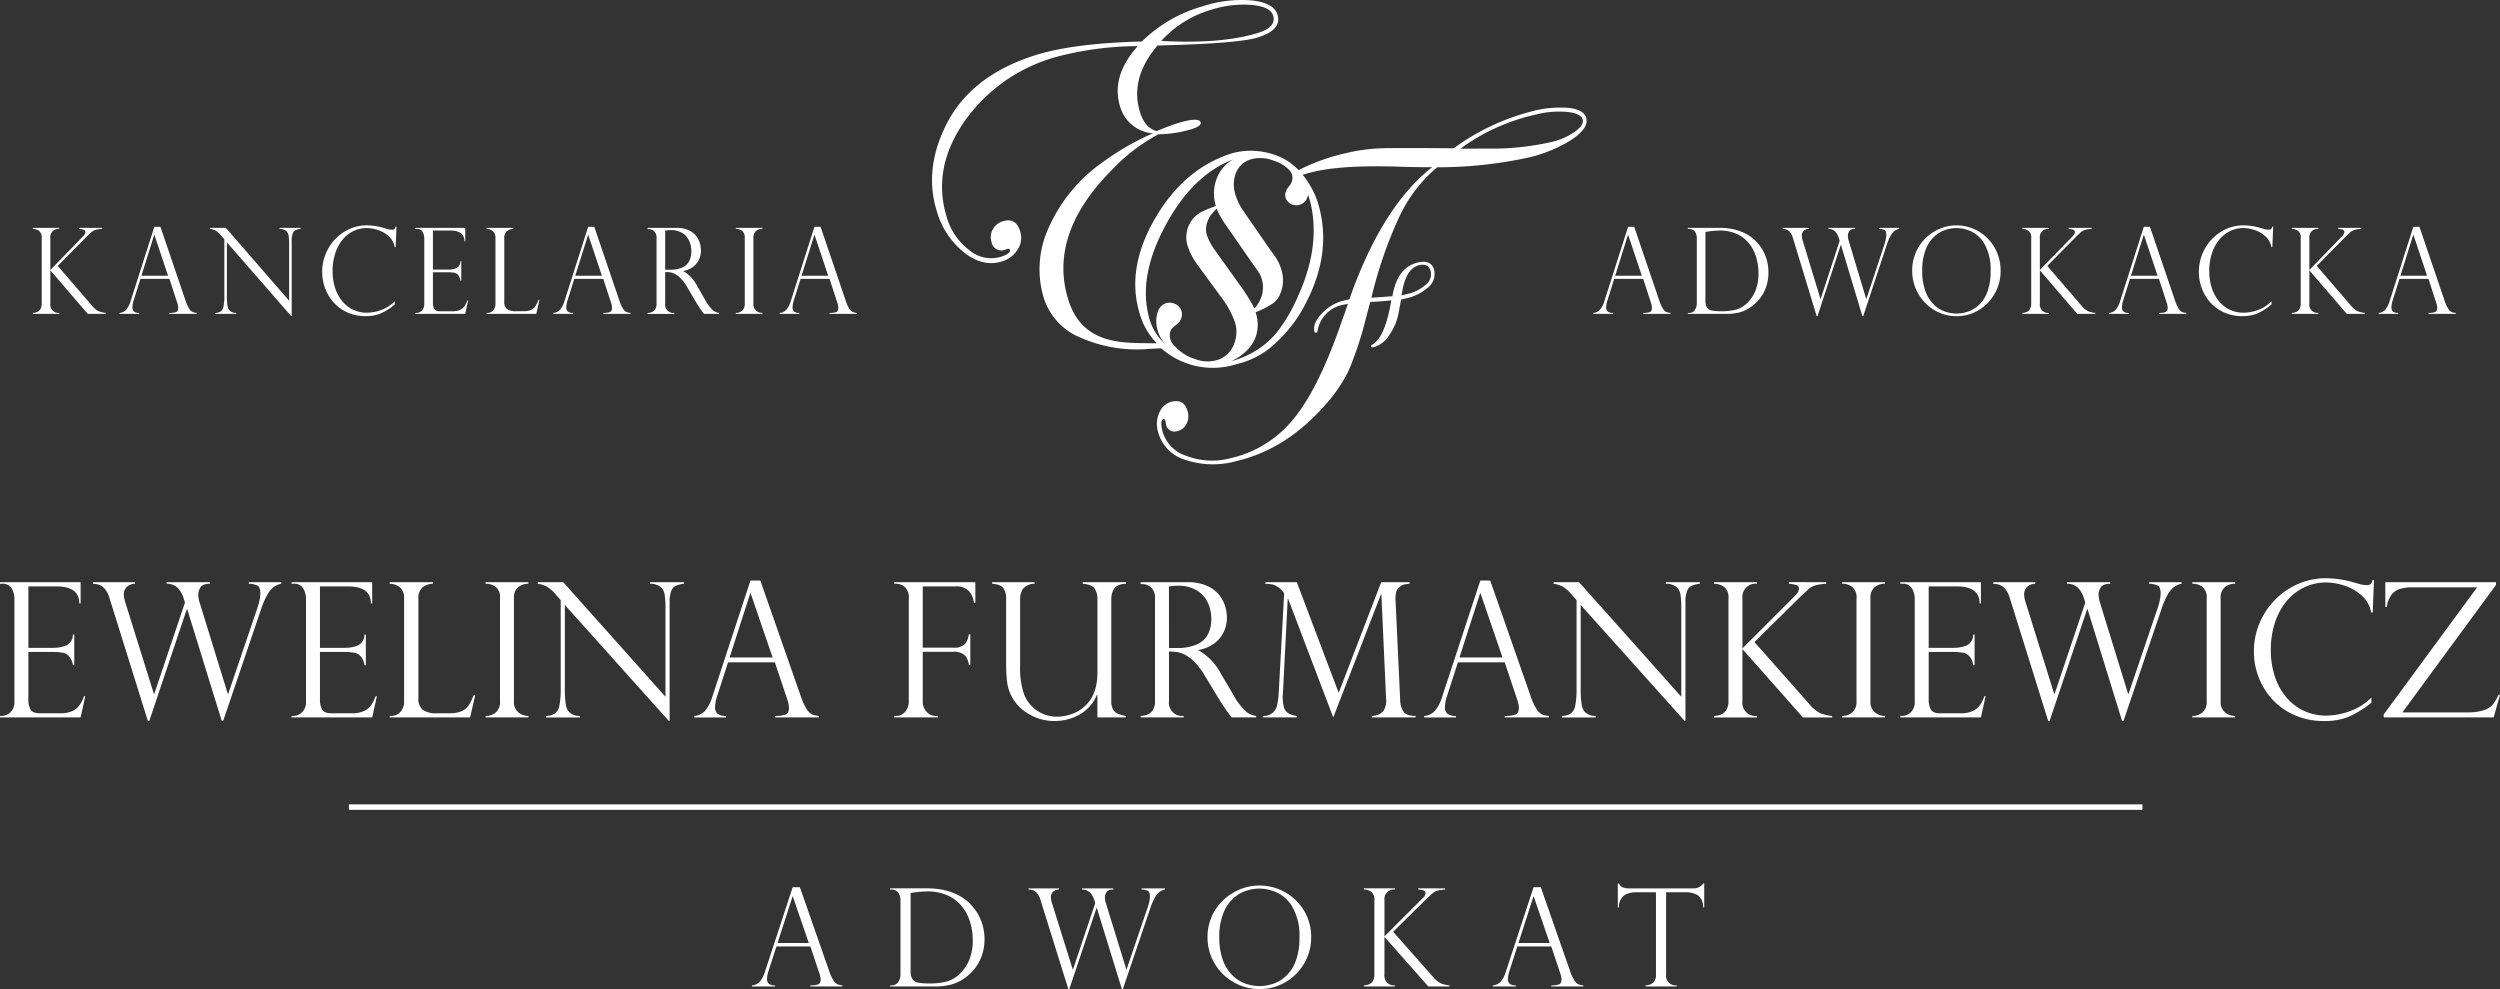 <svg xmlns="http://www.w3.org/2000/svg" width="431.795" height="170.826" viewBox="0 0 431.795 170.826"><rect x="0" y="0" width="431.795" height="170.826" fill="#333333" stroke="none"/><defs><style>.a,.b{fill:#fff;}.b{fill-rule:evenodd;}</style></defs><g transform="translate(0 100.554)"><path class="a" d="M0-54.34v-.269H13.923v3.679H13.7q0-2.949-3.932-2.949H4.9v10.608H9.181a5.907,5.907,0,0,0,2.267-.412,2.041,2.041,0,0,0,1.142-1.887h.237v5.3h-.237a2.88,2.88,0,0,0-.54-1.388,2.091,2.091,0,0,0-.785-.642,1.859,1.859,0,0,0-.69-.158,7.19,7.19,0,0,0-1.189-.1H4.9v8.293a3.446,3.446,0,0,0,.356,1.617q.358.683,1.657.682h3.473a5.034,5.034,0,0,0,2.062-.365,3.106,3.106,0,0,0,1.276-1.015,6.025,6.025,0,0,0,.785-1.57h.222l-.808,3.663H0v-.254H.317a2.249,2.249,0,0,0,1.459-.6,2.441,2.441,0,0,0,.714-1.966v-17.6a3.524,3.524,0,0,0-.484-1.872A1.819,1.819,0,0,0,.317-54.34Z" transform="translate(0 54.61)"/></g><g transform="translate(16.055 100.554)"><path class="a" d="M-44.4-56.71v.269a3.333,3.333,0,0,0-1.269.532,4.177,4.177,0,0,0-1.094,1.284,14.31,14.31,0,0,0-1.126,2.593l-6.549,19.3h-.237l-5.962-19.3h-.079l-6.486,19.3h-.237l-6.645-21.28a4.1,4.1,0,0,0-.872-1.634,2.3,2.3,0,0,0-.928-.626,5.426,5.426,0,0,0-1.039-.167v-.269h7.246v.269a2.089,2.089,0,0,0-1.434.571,1.745,1.745,0,0,0-.484,1.253,4.936,4.936,0,0,0,.27,1.427L-66.4-37.412h.065l5.3-15.778-.222-.713a4.716,4.716,0,0,0-.951-1.752,2.687,2.687,0,0,0-1.983-.786v-.269h7.469v.269q-1.27.017-1.642.651a2.342,2.342,0,0,0-.372,1.174A4.694,4.694,0,0,0-58.5-53.19l4.868,15.778h.064L-48.6-52.032a10.81,10.81,0,0,0,.4-1.379,6.189,6.189,0,0,0,.182-1.348q0-1.079-.468-1.348A3.625,3.625,0,0,0-50-56.441v-.269Z" transform="translate(76.925 56.71)"/></g><g transform="translate(50.361 100.554)"><path class="a" d="M0-54.34v-.269H13.923v3.679H13.7q0-2.949-3.932-2.949H4.9v10.608H9.181a5.915,5.915,0,0,0,2.268-.412,2.041,2.041,0,0,0,1.141-1.887h.237v5.3h-.237a2.88,2.88,0,0,0-.539-1.388,2.1,2.1,0,0,0-.785-.642,1.862,1.862,0,0,0-.69-.158,7.2,7.2,0,0,0-1.19-.1H4.9v8.293a3.446,3.446,0,0,0,.357,1.617q.358.683,1.657.682h3.472a5.028,5.028,0,0,0,2.062-.365,3.1,3.1,0,0,0,1.276-1.015,6,6,0,0,0,.785-1.57h.223l-.809,3.663H0v-.254H.318a2.249,2.249,0,0,0,1.459-.6,2.441,2.441,0,0,0,.714-1.966v-17.6a3.525,3.525,0,0,0-.484-1.872A1.817,1.817,0,0,0,.318-54.34Z" transform="translate(0 54.61)"/></g><g transform="translate(67.304 100.554)"><path class="a" d="M0,22.5H.317a2.058,2.058,0,0,0,1.514-.674,2.6,2.6,0,0,0,.658-1.895V2.3A2.425,2.425,0,0,0,1.752.272,2.932,2.932,0,0,0,0-.331V-.6H7.469v.269A3.064,3.064,0,0,0,5.724.256,2.381,2.381,0,0,0,4.963,2.3V19.348a2.518,2.518,0,0,0,.761,2.109,4.131,4.131,0,0,0,2.49.587h2.014a5.713,5.713,0,0,0,2.1-.318,2.734,2.734,0,0,0,1.245-.967,9.132,9.132,0,0,0,.935-1.84h.27l-.888,3.838H0Z" transform="translate(0 0.6)"/></g><g transform="translate(83.866 100.554)"><path class="a" d="M-10.109-55.247v.269a2.742,2.742,0,0,0-1.775.587,2.361,2.361,0,0,0-.73,1.951v17.728a2.341,2.341,0,0,0,.776,1.958,2.732,2.732,0,0,0,1.729.61v.254h-7.4v-.254a2.7,2.7,0,0,0,1.752-.595,2.394,2.394,0,0,0,.737-1.974V-52.44a2.33,2.33,0,0,0-.737-2,2.887,2.887,0,0,0-1.752-.54v-.269Z" transform="translate(17.514 55.247)"/></g><g transform="translate(92.881 100.554)"><path class="a" d="M-34.487-56.635v.269a5.1,5.1,0,0,0-1.4.341,1.617,1.617,0,0,0-.8.9,5.173,5.173,0,0,0-.286,1.942v20.487h-.158L-55.069-52.7v14.367a18.1,18.1,0,0,0,.143,2.663,3.114,3.114,0,0,0,.413,1.253,2.48,2.48,0,0,0,2.045.888v.254h-5.851v-.254a2.957,2.957,0,0,0,1.53-.42,2.156,2.156,0,0,0,.776-1.364,14.242,14.242,0,0,0,.231-2.989V-53.543l-.777-.872A6.5,6.5,0,0,0-58.208-55.9a5.581,5.581,0,0,0-1.539-.468v-.269h4.392l17.665,19.79v-15.08a17.392,17.392,0,0,0-.135-2.538,2.192,2.192,0,0,0-.713-1.348,2.883,2.883,0,0,0-1.815-.555v-.269Z" transform="translate(59.747 56.635)"/></g><g transform="translate(119.908 100.269)"><path class="a" d="M-8.335-11.2H-.9L-4.7-22.287h-.064Zm5.312-13.288L3.97-4.48A9.825,9.825,0,0,0,5.017-2.228a2.364,2.364,0,0,0,.942.88,4.123,4.123,0,0,0,1.15.245v.254H-.518V-1.1A5.726,5.726,0,0,0,1.29-1.325q.634-.221.634-1.2a4.851,4.851,0,0,0-.3-1.443.484.484,0,0,1-.063-.19l-2.077-6.2H-8.6l-1.856,5.739a6.484,6.484,0,0,0-.38,1.887,1.465,1.465,0,0,0,.491,1.308,2.523,2.523,0,0,0,1.4.325v.254h-5.486V-1.1A2.777,2.777,0,0,0-12.561-2a6.708,6.708,0,0,0,1.23-2.386l6.6-20.106Z" transform="translate(14.441 24.491)"/></g><g transform="translate(154.444 100.554)"><path class="a" d="M0-54.34v-.269H14.017v3.552h-.254a3.506,3.506,0,0,0-.8-1.958,2.961,2.961,0,0,0-2.417-.864H4.931V-43.3h5.234a2.654,2.654,0,0,0,2.029-.61,3.187,3.187,0,0,0,.7-1.689h.254v5.3h-.254a2.822,2.822,0,0,0-.657-1.642,2.677,2.677,0,0,0-2.069-.642H4.931v8.515A2.6,2.6,0,0,0,5.6-32.212a2.124,2.124,0,0,0,1.6.706h.333v.254H0v-.254H.318a2.009,2.009,0,0,0,1.577-.713,2.706,2.706,0,0,0,.626-1.855V-51.74a2.527,2.527,0,0,0-.682-2.053A2.373,2.373,0,0,0,.318-54.34Z" transform="translate(0 54.61)"/></g><g transform="translate(171.355 100.554)"><path class="a" d="M-31.522,21.894h-4.9v-3.87l-.079-.063a6.831,6.831,0,0,1-3.037,3.457,8.761,8.761,0,0,1-4.227,1.095,8.556,8.556,0,0,1-4.479-1.19,7.661,7.661,0,0,1-2.926-2.933,7.413,7.413,0,0,1-.841-2.576,21.726,21.726,0,0,1-.174-2.783V1.406A3.411,3.411,0,0,0-52.6-.353q-.419-.714-2.006-.841v-.269h7.342v.269a2.628,2.628,0,0,0-2.061.935,3.194,3.194,0,0,0-.444,1.665V12.84a13.885,13.885,0,0,0,.713,5.153,6.111,6.111,0,0,0,2.283,2.774,6.156,6.156,0,0,0,3.457,1,7.893,7.893,0,0,0,1.919-.286,6.482,6.482,0,0,0,2.077-.952q2.9-1.981,2.9-6.358V1.406a3.283,3.283,0,0,0-.444-1.712q-.444-.745-2.094-.888v-.269h7.469v.269q-1.617.08-2.077.9a3.384,3.384,0,0,0-.46,1.664v17.7a2.88,2.88,0,0,0,.309,1.451,1.717,1.717,0,0,0,.856.753,6.724,6.724,0,0,0,1.34.365Z" transform="translate(54.61 1.463)"/></g><g transform="translate(197.005 100.554)"><path class="a" d="M-6.688-16.984h1.333a8.4,8.4,0,0,0,3.433-.6A3.955,3.955,0,0,0,.02-19.308a5.708,5.708,0,0,0,.6-2.736,6.8,6.8,0,0,0-.54-2.64,4.9,4.9,0,0,0-1.831-2.173,6.1,6.1,0,0,0-3.481-.879,6.2,6.2,0,0,0-1.459.142ZM-11.27-28.021h-.317v-.333H-3.5a8.136,8.136,0,0,1,3.307.6,5.557,5.557,0,0,1,2.108,1.531,5.921,5.921,0,0,1,1.079,1.958,6.738,6.738,0,0,1,.324,2.029A5.8,5.8,0,0,1,2.787-19.8a5.235,5.235,0,0,1-1.633,2.006A6.352,6.352,0,0,1-1.6-16.651v.063a9.77,9.77,0,0,1,3.869,4.028L4.38-8.992A11.216,11.216,0,0,0,6.672-5.964a3.441,3.441,0,0,0,1.7.713V-5H4.126q-.27-.349-.507-.674l-.508-.69q-.159-.237-.467-.721a5.85,5.85,0,0,0-.373-.547L-.519-12.243a11.7,11.7,0,0,0-1.72-2.291A6.61,6.61,0,0,0-3.881-15.8a4.778,4.778,0,0,0-1.372-.476,9.41,9.41,0,0,0-1.435-.1v8.547A2.3,2.3,0,0,0-4.151-5.251V-5h-7.436v-.254a3.539,3.539,0,0,0,1.237-.262,1.977,1.977,0,0,0,.9-.793A2.8,2.8,0,0,0-9.1-7.819V-25.483a2.445,2.445,0,0,0-.682-1.967,2.272,2.272,0,0,0-1.49-.571" transform="translate(11.587 28.354)"/></g><g transform="translate(218.1 100.554)"><path class="a" d="M-34.617-55.247v.269c-.444.053-.76.1-.951.135a1.572,1.572,0,0,0-.634.325,1.917,1.917,0,0,0-.674.776,4.513,4.513,0,0,0-.166,1.269.439.439,0,0,0,0,.286l.808,17.347a3.722,3.722,0,0,0,.523,1.887q.49.794,2.141.809v.254h-7.563v-.254a2.767,2.767,0,0,0,2.014-.864,3.4,3.4,0,0,0,.443-2.2l-.808-17.949h-.064L-47.794-31.89l-7.8-20.487h-.064L-56.5-35.822a6.544,6.544,0,0,0,.167,2.117,1.854,1.854,0,0,0,.737,1.078,4.009,4.009,0,0,0,1.506.484v.254h-5.883v-.254a2.55,2.55,0,0,0,1.712-.539,2.457,2.457,0,0,0,.77-1.309,14.452,14.452,0,0,0,.277-2.148l.935-17.126a.763.763,0,0,0-.19-.341,3.625,3.625,0,0,0-.468-.491,3.124,3.124,0,0,0-.531-.389,2.536,2.536,0,0,0-.935-.388q-.4-.056-1.11-.1v-.269h5.423l7.232,19.108,7.342-19.108Z" transform="translate(59.973 55.247)"/></g><g transform="translate(245.969 100.269)"><path class="a" d="M-8.335-11.2H-.9L-4.7-22.287h-.064Zm5.312-13.288L3.97-4.48A9.867,9.867,0,0,0,5.016-2.228a2.371,2.371,0,0,0,.943.88,4.116,4.116,0,0,0,1.15.245v.254H-.518V-1.1A5.73,5.73,0,0,0,1.29-1.325q.634-.221.634-1.2a4.851,4.851,0,0,0-.3-1.443.484.484,0,0,1-.063-.19l-2.077-6.2H-8.6l-1.856,5.739a6.484,6.484,0,0,0-.38,1.887,1.465,1.465,0,0,0,.491,1.308,2.523,2.523,0,0,0,1.4.325v.254h-5.486V-1.1A2.777,2.777,0,0,0-12.561-2a6.708,6.708,0,0,0,1.229-2.386l6.6-20.106Z" transform="translate(14.441 24.491)"/></g><g transform="translate(268.335 100.554)"><path class="a" d="M-34.487-56.635v.269a5.1,5.1,0,0,0-1.4.341,1.621,1.621,0,0,0-.8.9,5.194,5.194,0,0,0-.285,1.942v20.487h-.158L-55.069-52.7v14.367a17.976,17.976,0,0,0,.143,2.663,3.115,3.115,0,0,0,.412,1.253,2.483,2.483,0,0,0,2.046.888v.254h-5.851v-.254a2.957,2.957,0,0,0,1.529-.42,2.157,2.157,0,0,0,.777-1.364,14.3,14.3,0,0,0,.231-2.989V-53.543l-.777-.872A6.5,6.5,0,0,0-58.208-55.9a5.581,5.581,0,0,0-1.539-.468v-.269h4.392l17.664,19.79v-15.08a17.419,17.419,0,0,0-.134-2.538,2.192,2.192,0,0,0-.713-1.348,2.884,2.884,0,0,0-1.816-.555v-.269Z" transform="translate(59.747 56.635)"/></g><g transform="translate(296.045 100.554)"><path class="a" d="M-26.456-55.247v.269a10.841,10.841,0,0,0-1.736.238,3.42,3.42,0,0,0-1.514.872q-.556.524-.753.7t-.436.4l-7.96,7.865,9.514,10.751a5.84,5.84,0,0,0,1.9,1.554,7.841,7.841,0,0,0,2.006.46v.254h-5.043L-40.933-43.7v8.99a2.286,2.286,0,0,0,2.5,2.569v.254h-7.405v-.254A3.54,3.54,0,0,0-44.6-32.4a1.973,1.973,0,0,0,.9-.793,2.807,2.807,0,0,0,.357-1.514V-52.44a2.281,2.281,0,0,0-.737-1.99,3.167,3.167,0,0,0-1.753-.547v-.269h7.405v.269a2.272,2.272,0,0,0-2.5,2.538v8.626l8.959-8.959c0,.021.021-.01.063-.1a1.831,1.831,0,0,0,.745-1.174.646.646,0,0,0-.435-.7,6.91,6.91,0,0,0-1.309-.238v-.269Z" transform="translate(45.833 55.247)"/></g><g transform="translate(318.158 100.554)"><path class="a" d="M-10.109-55.247v.269a2.742,2.742,0,0,0-1.775.587,2.361,2.361,0,0,0-.73,1.951v17.728a2.339,2.339,0,0,0,.777,1.958,2.73,2.73,0,0,0,1.728.61v.254h-7.4v-.254a2.7,2.7,0,0,0,1.752-.595,2.4,2.4,0,0,0,.737-1.974V-52.44a2.33,2.33,0,0,0-.737-2,2.887,2.887,0,0,0-1.752-.54v-.269Z" transform="translate(17.514 55.247)"/></g><g transform="translate(328.219 100.554)"><path class="a" d="M0-54.34v-.269H13.923v3.679H13.7q0-2.949-3.932-2.949H4.9v10.608H9.181a5.912,5.912,0,0,0,2.268-.412,2.04,2.04,0,0,0,1.141-1.887h.238v5.3H12.59a2.871,2.871,0,0,0-.539-1.388,2.1,2.1,0,0,0-.785-.642,1.862,1.862,0,0,0-.69-.158,7.2,7.2,0,0,0-1.189-.1H4.9v8.293a3.446,3.446,0,0,0,.357,1.617q.358.683,1.657.682h3.473a5.034,5.034,0,0,0,2.062-.365,3.112,3.112,0,0,0,1.276-1.015,6.025,6.025,0,0,0,.785-1.57h.222l-.808,3.663H0v-.254H.317a2.249,2.249,0,0,0,1.459-.6,2.441,2.441,0,0,0,.714-1.966v-17.6a3.532,3.532,0,0,0-.484-1.872A1.819,1.819,0,0,0,.317-54.34Z" transform="translate(0 54.61)"/></g><g transform="translate(344.273 100.554)"><path class="a" d="M-44.4-56.71v.269a3.328,3.328,0,0,0-1.269.532,4.177,4.177,0,0,0-1.094,1.284,14.3,14.3,0,0,0-1.126,2.593l-6.548,19.3h-.237l-5.962-19.3h-.079l-6.486,19.3h-.238l-6.645-21.28a4.089,4.089,0,0,0-.873-1.634,2.287,2.287,0,0,0-.928-.626,5.4,5.4,0,0,0-1.039-.167v-.269h7.247v.269a2.093,2.093,0,0,0-1.435.571,1.744,1.744,0,0,0-.484,1.253,4.907,4.907,0,0,0,.27,1.427L-66.4-37.412h.065l5.3-15.778-.222-.713a4.716,4.716,0,0,0-.951-1.752,2.688,2.688,0,0,0-1.983-.786v-.269h7.469v.269q-1.27.017-1.642.651a2.344,2.344,0,0,0-.373,1.174A4.72,4.72,0,0,0-58.5-53.19l4.868,15.778h.065l4.962-14.621a10.672,10.672,0,0,0,.4-1.379,6.136,6.136,0,0,0,.182-1.348q0-1.079-.467-1.348A3.625,3.625,0,0,0-50-56.441v-.269Z" transform="translate(76.927 56.71)"/></g><g transform="translate(378.643 100.554)"><path class="a" d="M-10.109-55.247v.269a2.742,2.742,0,0,0-1.775.587,2.361,2.361,0,0,0-.73,1.951v17.728a2.339,2.339,0,0,0,.777,1.958,2.73,2.73,0,0,0,1.728.61v.254h-7.4v-.254a2.7,2.7,0,0,0,1.752-.595,2.4,2.4,0,0,0,.737-1.974V-52.44a2.33,2.33,0,0,0-.737-2,2.887,2.887,0,0,0-1.752-.54v-.269Z" transform="translate(17.514 55.247)"/></g><g transform="translate(389.29 99.871)"><path class="a" d="M-28.015-38.418h-.269a5,5,0,0,0-1.61-2.9,8.118,8.118,0,0,0-3-1.736A10.365,10.365,0,0,0-36.07-43.6a8.635,8.635,0,0,0-3.783.848A8.978,8.978,0,0,0-42.9-40.36a11.243,11.243,0,0,0-2,3.71,14.926,14.926,0,0,0-.713,4.7,14.538,14.538,0,0,0,.69,4.558,10.63,10.63,0,0,0,2.014,3.648A8.806,8.806,0,0,0-39.844-21.4a9.23,9.23,0,0,0,3.869.793,12.214,12.214,0,0,0,3.9-.721,10.038,10.038,0,0,0,3.837-2.4v.9a18.59,18.59,0,0,1-3.86,2.394,10.988,10.988,0,0,1-4.369.762A12.293,12.293,0,0,1-41.5-20.683,11.369,11.369,0,0,1-45.347-23.4a11.857,11.857,0,0,1-2.378-3.853,12.387,12.387,0,0,1-.809-4.408A12.5,12.5,0,0,1-46.854-38a12.59,12.59,0,0,1,4.551-4.63,12,12,0,0,1,6.233-1.7,17.391,17.391,0,0,1,4.423.619l1.65.46a4.214,4.214,0,0,0,.809.1,1.314,1.314,0,0,0,.825-.182A1.254,1.254,0,0,0-28.047-44h.254Z" transform="translate(48.534 44.333)"/></g><g transform="translate(411.703 100.554)"><path class="a" d="M-22.04-52.258H-33.218a6.934,6.934,0,0,0-2.268.309,2.841,2.841,0,0,0-1.395,1.039,5.042,5.042,0,0,0-.762,2.03H-37.9v-4.265h19.124v.46L-34.947-30.661h11.21a8.6,8.6,0,0,0,2.926-.4,3.358,3.358,0,0,0,1.514-.991,8.945,8.945,0,0,0,.952-1.641h.254l-1.095,3.9h-19v-.491Z" transform="translate(38.183 53.146)"/></g><g transform="translate(129.874 153.233)"><path class="a" d="M-6.044-8.124H-.652l-2.76-8.037h-.046Zm3.852-9.636L2.878-3.249a7.214,7.214,0,0,0,.759,1.632,1.724,1.724,0,0,0,.684.638A3.006,3.006,0,0,0,5.155-.8v.184H-.376V-.8A4.14,4.14,0,0,0,.935-.961q.46-.161.46-.874a3.532,3.532,0,0,0-.219-1.046.333.333,0,0,1-.046-.138l-1.506-4.5H-6.241L-7.586-3.353a4.692,4.692,0,0,0-.275,1.368,1.063,1.063,0,0,0,.356.949A1.833,1.833,0,0,0-6.493-.8v.184h-3.979V-.8A2.008,2.008,0,0,0-9.11-1.45a4.844,4.844,0,0,0,.892-1.73l4.783-14.58Z" transform="translate(10.472 17.76)"/></g><g transform="translate(153.726 153.44)"><path class="a" d="M-4.851-37.353v13.419a2.632,2.632,0,0,0,.317,1.454,1.488,1.488,0,0,0,.983.6,10.35,10.35,0,0,0,1.955.138,11.422,11.422,0,0,0,3.1-.362,5.532,5.532,0,0,0,2.449-1.615,7.058,7.058,0,0,0,1.4-2.277,8.92,8.92,0,0,0,.528-3.254,10.751,10.751,0,0,0-.425-2.983,7.944,7.944,0,0,0-1.3-2.627,6.719,6.719,0,0,0-2.513-2.035,8.48,8.48,0,0,0-3.7-.737,18.006,18.006,0,0,0-2.806.276M-8.4-37.962v-.2h6.52a12.683,12.683,0,0,1,2.524.236,10.721,10.721,0,0,1,2.069.627,8.873,8.873,0,0,1,1.581.856,7.444,7.444,0,0,1,1.127.949A8.46,8.46,0,0,1,6.786-33.7a8.347,8.347,0,0,1,.845,2.075,8.966,8.966,0,0,1,.282,2.254,8.615,8.615,0,0,1-.276,2.208,7.807,7.807,0,0,1-.793,1.938,7.956,7.956,0,0,1-1.237,1.615A8.941,8.941,0,0,1,3.934-22.3a7.889,7.889,0,0,1-1.874.781,10.91,10.91,0,0,1-2.863.3H-8.4V-21.4h.231A1.32,1.32,0,0,0-6.989-22,2.278,2.278,0,0,0-6.6-23.267V-36.053a2.456,2.456,0,0,0-.213-1.081,1.381,1.381,0,0,0-.569-.632,1.63,1.63,0,0,0-.793-.2Z" transform="translate(8.404 38.158)"/></g><g transform="translate(177.637 153.44)"><path class="a" d="M-32.2-41.122v.2a2.413,2.413,0,0,0-.92.385,3.028,3.028,0,0,0-.793.931,10.348,10.348,0,0,0-.816,1.88l-4.749,13.993h-.173L-43.971-37.73h-.058l-4.7,13.993H-48.9l-4.818-15.43a2.976,2.976,0,0,0-.632-1.184,1.655,1.655,0,0,0-.673-.454,3.872,3.872,0,0,0-.753-.12v-.2h5.254v.2a1.518,1.518,0,0,0-1.04.413,1.267,1.267,0,0,0-.351.909,3.57,3.57,0,0,0,.2,1.035l3.576,11.44h.046l3.84-11.44-.16-.518a3.422,3.422,0,0,0-.69-1.27,1.942,1.942,0,0,0-1.438-.569v-.2h5.416v.2q-.92.01-1.19.471a1.705,1.705,0,0,0-.269.851,3.394,3.394,0,0,0,.172,1.035l3.53,11.44h.046l3.6-10.6a7.8,7.8,0,0,0,.293-1,4.5,4.5,0,0,0,.132-.978q0-.782-.338-.978a2.626,2.626,0,0,0-1.1-.241v-.2Z" transform="translate(55.78 41.122)"/></g><g transform="translate(208.559 152.947)"><path class="a" d="M-21.68-11.916a9.937,9.937,0,0,0-1.2-5.289,6.15,6.15,0,0,0-2.76-2.559,7.7,7.7,0,0,0-2.944-.65,7.591,7.591,0,0,0-2.219.351,6.258,6.258,0,0,0-2.236,1.282,6.809,6.809,0,0,0-1.788,2.621,10.911,10.911,0,0,0-.7,4.174,11.359,11.359,0,0,0,.581,3.812,7.124,7.124,0,0,0,1.6,2.656A6.166,6.166,0,0,0-31.1-4.034a7.255,7.255,0,0,0,2.546.454,7.3,7.3,0,0,0,2.4-.42A6.141,6.141,0,0,0-23.94-5.367a6.865,6.865,0,0,0,1.632-2.575,11.086,11.086,0,0,0,.627-3.973m2.024-.046a8.71,8.71,0,0,1-1.179,4.426,8.912,8.912,0,0,1-3.214,3.26,8.633,8.633,0,0,1-4.507,1.213,8.838,8.838,0,0,1-4.553-1.213,8.889,8.889,0,0,1-3.26-3.271A8.8,8.8,0,0,1-37.56-12.03a8.743,8.743,0,0,1,.707-3.5,8.692,8.692,0,0,1,1.977-2.857,9.165,9.165,0,0,1,2.9-1.885,8.864,8.864,0,0,1,3.4-.667,8.917,8.917,0,0,1,3.334.638,8.941,8.941,0,0,1,2.869,1.846,8.727,8.727,0,0,1,2,2.863,8.973,8.973,0,0,1,.725,3.634" transform="translate(37.56 20.941)"/></g><g transform="translate(235.562 153.44)"><path class="a" d="M-19.184-40.061v.2a7.813,7.813,0,0,0-1.259.172,2.488,2.488,0,0,0-1.1.632q-.4.379-.546.505c-.1.085-.2.181-.316.288l-5.772,5.7,6.9,7.8A4.237,4.237,0,0,0-19.9-23.641a5.714,5.714,0,0,0,1.454.333v.184H-22.1l-7.577-8.566v6.52a1.657,1.657,0,0,0,1.816,1.862v.184h-5.369v-.184a2.563,2.563,0,0,0,.9-.189,1.431,1.431,0,0,0,.65-.575,2.037,2.037,0,0,0,.259-1.1V-38.026a1.654,1.654,0,0,0-.536-1.443,2.287,2.287,0,0,0-1.27-.4v-.2h5.369v.2a1.646,1.646,0,0,0-1.816,1.839v6.256l6.5-6.5c0,.015.015-.008.045-.07a1.323,1.323,0,0,0,.54-.85.468.468,0,0,0-.316-.506,5,5,0,0,0-.948-.172v-.2Z" transform="translate(33.235 40.061)"/></g><g transform="translate(257.839 153.233)"><path class="a" d="M-6.044-8.124H-.651l-2.76-8.037h-.046Zm3.852-9.636L2.878-3.249a7.214,7.214,0,0,0,.759,1.632,1.724,1.724,0,0,0,.684.638A3.006,3.006,0,0,0,5.156-.8v.184H-.376V-.8A4.14,4.14,0,0,0,.935-.961q.461-.161.46-.874a3.532,3.532,0,0,0-.219-1.046.347.347,0,0,1-.046-.138l-1.506-4.5H-6.241L-7.585-3.353a4.7,4.7,0,0,0-.276,1.368,1.063,1.063,0,0,0,.356.949A1.833,1.833,0,0,0-6.493-.8v.184h-3.979V-.8a2.01,2.01,0,0,0,1.363-.65,4.858,4.858,0,0,0,.891-1.73l4.783-14.58Z" transform="translate(10.472 17.76)"/></g><g transform="translate(279.426 152.601)"><path class="a" d="M-20.376-28.116h-.184a2.531,2.531,0,0,0-.965-2.144,4.05,4.05,0,0,0-2.069-.489h-3.369v14.223a1.668,1.668,0,0,0,1.839,1.863v.184h-5.392v-.184a2.088,2.088,0,0,0,1.281-.442,1.724,1.724,0,0,0,.523-1.421V-30.749h-3.369a4.018,4.018,0,0,0-2.063.489,2.565,2.565,0,0,0-.972,2.144H-35.3v-4.14h.183a2.631,2.631,0,0,0,.323.426,1.173,1.173,0,0,0,.356.236,1.887,1.887,0,0,0,.512.138,5.207,5.207,0,0,0,.7.04h10.969a1.981,1.981,0,0,0,1.7-.84h.184Z" transform="translate(35.301 32.256)"/></g><g transform="translate(160.974)"><path class="a" d="M-151.488-113.088a11.715,11.715,0,0,1-4.1,1.749,46.288,46.288,0,0,1-10.805,1.108l-4.795.022a34.8,34.8,0,0,1,12.944-5.88,16.443,16.443,0,0,1,5.53-.473q2.407.265,2.664,1.354.223.949-1.435,2.12m-29.741,27.509q.709-3.988,2.914-4.51,1.662-.394,2.018,1.118a2.323,2.323,0,0,1-.912,2.292,7.213,7.213,0,0,1-3.295,1.6l-.848.2Zm-18.043.947a28.734,28.734,0,0,1-3.568,6.092,14.776,14.776,0,0,1-5.877,4.331,13.1,13.1,0,0,1-2.1.7A8.606,8.606,0,0,0-208.443-75a6.715,6.715,0,0,0,1.915-2.722,6.6,6.6,0,0,0-.027-4.248,14.935,14.935,0,0,0,3.167-1.643,4.306,4.306,0,0,0,1.24-1.938,5.8,5.8,0,0,0,.228-3.009,7.761,7.761,0,0,0-1.3-3.069l-.984-1.367-3.378-4.888-1.116-1.633a9.3,9.3,0,0,1-1.477-3.289,5.373,5.373,0,0,1,.14-2.977,3.957,3.957,0,0,1,2.453-2.525,6.069,6.069,0,0,1,4.111.152,6.225,6.225,0,0,1,2.7,1.6,1.9,1.9,0,0,1,.481,1.99,2.812,2.812,0,0,1-.232.508l-.476.62a2.469,2.469,0,0,0-.325.623,1.639,1.639,0,0,0,.071,1.36,1.814,1.814,0,0,0,1.076.9,1.932,1.932,0,0,0,1.529-.086,1.957,1.957,0,0,0,1.02-1.144,3.04,3.04,0,0,0,.121-.47,10.9,10.9,0,0,1,.442,1.421q1.768,7.521-2.21,16.2m-11.4-10.929,3.58,5.177.782,1.077a5.033,5.033,0,0,1,.717,4.8,5.483,5.483,0,0,1-1.156,1.88,32.967,32.967,0,0,0-2.094-3.44l-.916-1.271-3.753-5.26A10.029,10.029,0,0,1-215-95.36a3.663,3.663,0,0,1,.136-2.257,4.382,4.382,0,0,1,.567-1.1,8.833,8.833,0,0,1,1.016-1.12,16.482,16.482,0,0,0,1.752,3.052Zm-12.189,18.395a9.257,9.257,0,0,1-1.969-3.449q-2.219-7.339,2.84-16.569,4.7-8.571,11.537-11.155a6.349,6.349,0,0,0-2.892,3.5,7.349,7.349,0,0,0-.075,4.531,19.7,19.7,0,0,0-2.44,1,4.881,4.881,0,0,0-2.361,2.692,4.985,4.985,0,0,0-.117,3.058,11.731,11.731,0,0,0,1.9,3.6l3.8,5.2a16.175,16.175,0,0,1,2.507,4.488,5.48,5.48,0,0,1-.049,3.537,4.61,4.61,0,0,1-2.622,2.9,5.95,5.95,0,0,1-4.27-.072,7.892,7.892,0,0,1-3.379-2.131,2.547,2.547,0,0,1-.846-2.557,2.006,2.006,0,0,1,.615-.867l.68-.55a2.088,2.088,0,0,0,.6-.9,1.934,1.934,0,0,0-.059-1.539,1.956,1.956,0,0,0-1.191-1.022,2.082,2.082,0,0,0-1.676.072,2.282,2.282,0,0,0-1.109,1.346,4.91,4.91,0,0,0-.237,2.185,6.008,6.008,0,0,0,.688,2.234,7.182,7.182,0,0,0,.861,1.206c-.253-.24-.5-.487-.731-.747m8.626-57.029a18.178,18.178,0,0,1,6.995-.835q3.247.3,3.712,1.844.609,2.012-2.684,3.013-6.339,1.928-16.645,1.357a18.832,18.832,0,0,1,8.622-5.38m64.811,18.766q-.346-1.477-2.948-1.807a18.8,18.8,0,0,0-6.505.592,39.464,39.464,0,0,0-13.471,6.375q-10.264-.094-12.925.015a30.185,30.185,0,0,0-5.679.823,33.976,33.976,0,0,0-8.157,2.931,13.4,13.4,0,0,0-1.3-1.126,8.857,8.857,0,0,0-2.236-1.277,12.5,12.5,0,0,0-7.781-.565q-8.381,2.548-13.449,11.241t-2.718,16.466a12.047,12.047,0,0,0,2.978,5.17c-.131,0-.629,0-1.015-.007-4.837-.083-11.9.351-14.319-7.646q-3.4-11.244,7.581-22.3a31.4,31.4,0,0,1,8.021-6.144,21.121,21.121,0,0,0,5.569-.832q1.928-.586,1.737-1.218-.3-.986-3.941.121-1.26.383-3.675,1.377-2.038-.545-2.885-3.346-1.753-5.8,3.044-11.439,13.821-.325,17.219-1.359,4.309-1.309,3.508-3.953-.62-2.051-4.417-2.47a21.512,21.512,0,0,0-8.561,1.03,24.138,24.138,0,0,0-10.443,6.063q-11.613.3-18.057,2.259-11.592,3.526-15.9,12.419-3.628,7.481-1.517,14.464a14.139,14.139,0,0,0,4.7,7.254q3.289,2.6,6.547,1.607a4.742,4.742,0,0,0,2.76-2.068,3.679,3.679,0,0,0,.449-3.13q-.738-2.446-2.981-1.765a2.888,2.888,0,0,0-1.74,1.391,2.644,2.644,0,0,0-.25,2.144,1.747,1.747,0,0,0,2.44,1.369q.631-.32.737.034.2.671-1.653,1.236a5.858,5.858,0,0,1-5.423-1.238A10.939,10.939,0,0,1-259.93-98.5q-2.505-8.287,3.032-16.346a28.691,28.691,0,0,1,15.9-11.213,55.656,55.656,0,0,1,14.083-1.87q-4.625,5.2-3.062,10.367a6.408,6.408,0,0,0,5.665,4.7,46.243,46.243,0,0,0-9.01,5.239,27.193,27.193,0,0,0-8.923,10.964,17.1,17.1,0,0,0-.965,11.991,11.033,11.033,0,0,0,5.281,6.559,24.2,24.2,0,0,0,13.154,2.459c.3,0,1.6-.074,1.911-.089A13.477,13.477,0,0,0-209.845-73a14.632,14.632,0,0,0,6.936-3.814,23.979,23.979,0,0,0,4.4-5.55c.244-.429.477-.861.7-1.3q4.188-8.15,2.39-15.811a14.889,14.889,0,0,0-3-6.227q.9-.285,1.918-.527,5.02-1.187,14.692-.878,3,.107,5.75.087-8.68,6.8-14.3,22.819l-.984.232A7.523,7.523,0,0,0-195.1-81.76q-1.624,1.7-1.293,3.106a.25.25,0,0,0,.337.217q.2-.048.258-.58a5.477,5.477,0,0,1,4.548-4.266l.645-.152q-.656,1.936-1.008,2.872-3.947,11.543-8.279,16.888a19.52,19.52,0,0,1-10.946,6.911,12.471,12.471,0,0,1-7.667-.394,6.226,6.226,0,0,1-4.154-4.341q-.438-1.861.207-2.015.306-.071.4.8A1.5,1.5,0,0,0-220-61.46a2.223,2.223,0,0,0,1.493-1.188,2.827,2.827,0,0,0,.254-2.045q-.552-2.354-2.792-1.825a3.07,3.07,0,0,0-2.1,1.813,4.779,4.779,0,0,0-.3,3.241A6.874,6.874,0,0,0-218.8-56.5a15.149,15.149,0,0,0,8.973.233q8.752-2.069,15.559-9.985a25.172,25.172,0,0,0,3.828-5.728,60.778,60.778,0,0,0,2.916-8.849q.511-1.939.78-2.93l.677-.012q1.94-.124,2.949-.252-1.053,6.334-3.222,7.625-.314.186-.273.361c.034.14.207.173.525.1a4.792,4.792,0,0,0,2.65-2.129,9.692,9.692,0,0,0,1.63-4.039q.341-1.9.41-2.063l.678-.16a8.37,8.37,0,0,0,4-1.965,2.948,2.948,0,0,0,1.021-2.894q-.453-1.932-2.863-1.363-3.529.835-4.363,5.817-1.44.117-3.626.264a73.34,73.34,0,0,1,4.942-14.245A25.169,25.169,0,0,1-175.2-107a74.184,74.184,0,0,0,15.416-1.606,24.1,24.1,0,0,0,7.723-3.106q3.038-2,2.634-3.72" transform="translate(262.444 135.894)"/></g><g transform="translate(5.664 39.357)"><path class="a" d="M-16.365-35.134v.171a6.514,6.514,0,0,0-1.074.151,2.116,2.116,0,0,0-.937.555q-.343.332-.466.443c-.082.074-.171.158-.269.252l-4.925,5,5.886,6.837a3.633,3.633,0,0,0,1.172.988,4.727,4.727,0,0,0,1.241.293v.162h-3.12l-6.463-7.513v5.718a1.435,1.435,0,0,0,1.55,1.633v.162h-4.581v-.162a2.144,2.144,0,0,0,.766-.166,1.236,1.236,0,0,0,.554-.5,1.83,1.83,0,0,0,.219-.963V-33.349a1.468,1.468,0,0,0-.455-1.265,1.919,1.919,0,0,0-1.084-.349v-.171h4.581v.171a1.426,1.426,0,0,0-1.55,1.613v5.486l5.542-5.7c0,.014.014-.007.04-.06a1.167,1.167,0,0,0,.461-.746.412.412,0,0,0-.27-.444,4.211,4.211,0,0,0-.81-.151v-.171Z" transform="translate(28.352 35.134)"/></g><g transform="translate(20.65 39.176)"><path class="a" d="M-5.156-7.124h4.6L-2.91-14.173h-.04Zm3.286-8.45L2.456-2.848A6.4,6.4,0,0,0,3.1-1.417a1.486,1.486,0,0,0,.583.559A2.478,2.478,0,0,0,4.4-.7V-.54H-.32V-.7A3.463,3.463,0,0,0,.8-.842c.262-.095.392-.349.392-.767A3.151,3.151,0,0,0,1-2.526a.329.329,0,0,1-.04-.121L-.32-6.59h-5L-6.47-2.94a4.207,4.207,0,0,0-.236,1.2.944.944,0,0,0,.3.832A1.525,1.525,0,0,0-5.538-.7V-.54H-8.933V-.7A1.7,1.7,0,0,0-7.77-1.27,4.309,4.309,0,0,0-7.01-2.788l4.08-12.786Z" transform="translate(8.933 15.574)"/></g><g transform="translate(36.295 39.357)"><path class="a" d="M-21.334-36.015v.171a3.1,3.1,0,0,0-.868.217,1.016,1.016,0,0,0-.495.575,3.372,3.372,0,0,0-.176,1.236v13.028h-.1L-34.066-33.514v9.136a11.7,11.7,0,0,0,.089,1.694,2.024,2.024,0,0,0,.255.8,1.517,1.517,0,0,0,1.265.564v.162h-3.619v-.162a1.794,1.794,0,0,0,.947-.267,1.384,1.384,0,0,0,.48-.867,9.3,9.3,0,0,0,.142-1.9v-9.691l-.48-.554a4.02,4.02,0,0,0-1.021-.943,3.383,3.383,0,0,0-.951-.3v-.171h2.717L-23.315-23.43v-9.59a11.528,11.528,0,0,0-.083-1.613,1.407,1.407,0,0,0-.441-.857,1.755,1.755,0,0,0-1.124-.353v-.171Z" transform="translate(36.959 36.015)"/></g><g transform="translate(55.645 38.924)"><path class="a" d="M-17.331-24.432H-17.5a3.206,3.206,0,0,0-1-1.846,5,5,0,0,0-1.859-1.1,6.266,6.266,0,0,0-1.961-.348,5.221,5.221,0,0,0-2.341.54,5.6,5.6,0,0,0-1.888,1.522,7.226,7.226,0,0,0-1.236,2.36,9.737,9.737,0,0,0-.441,2.989,9.5,9.5,0,0,0,.427,2.9,6.819,6.819,0,0,0,1.246,2.32,5.469,5.469,0,0,0,1.9,1.487,5.583,5.583,0,0,0,2.394.5,7.387,7.387,0,0,0,2.413-.459,6.2,6.2,0,0,0,2.374-1.527v.575A11.5,11.5,0,0,1-19.857-13a6.628,6.628,0,0,1-2.7.484,7.427,7.427,0,0,1-3.115-.641,7.061,7.061,0,0,1-2.378-1.729,7.577,7.577,0,0,1-1.471-2.451,8.061,8.061,0,0,1-.5-2.8,8.117,8.117,0,0,1,1.04-4.028,7.9,7.9,0,0,1,2.816-2.945,7.261,7.261,0,0,1,3.855-1.084,10.47,10.47,0,0,1,2.736.393l1.02.293a2.548,2.548,0,0,0,.5.06.8.8,0,0,0,.51-.116.8.8,0,0,0,.2-.418h.157Z" transform="translate(30.025 28.193)"/></g><g transform="translate(71.74 39.358)"><path class="a" d="M0-34.555v-.171H8.614v2.34H8.476q0-1.877-2.433-1.876H3.031v6.746H5.68a3.563,3.563,0,0,0,1.4-.262,1.3,1.3,0,0,0,.706-1.2h.147v3.369H7.789a1.859,1.859,0,0,0-.334-.883A1.3,1.3,0,0,0,6.97-26.9a1.113,1.113,0,0,0-.427-.1,4.339,4.339,0,0,0-.736-.06H3.031v5.274a2.24,2.24,0,0,0,.221,1.028q.221.434,1.026.434H6.425A3.05,3.05,0,0,0,7.7-20.559a1.933,1.933,0,0,0,.79-.645,3.9,3.9,0,0,0,.485-1h.138l-.5,2.329H0v-.161H.2a1.369,1.369,0,0,0,.9-.383,1.577,1.577,0,0,0,.441-1.25V-32.861a2.287,2.287,0,0,0-.3-1.19,1.111,1.111,0,0,0-1.044-.5Z" transform="translate(0 34.727)"/></g><g transform="translate(84.03 39.358)"><path class="a" d="M0,14.311H.2a1.255,1.255,0,0,0,.935-.429,1.678,1.678,0,0,0,.408-1.2V1.464A1.569,1.569,0,0,0,1.084.174,1.79,1.79,0,0,0,0-.209V-.381H4.62v.171A1.858,1.858,0,0,0,3.541.164a1.537,1.537,0,0,0-.471,1.3V12.3a1.629,1.629,0,0,0,.471,1.342,2.5,2.5,0,0,0,1.54.373H6.327a3.458,3.458,0,0,0,1.3-.2A1.705,1.705,0,0,0,8.4,13.2a5.86,5.86,0,0,0,.579-1.169h.167l-.55,2.439H0Z" transform="translate(0 0.381)"/></g><g transform="translate(95.584 39.176)"><path class="a" d="M-5.156-7.124h4.6L-2.91-14.173h-.04Zm3.286-8.45L2.456-2.848A6.4,6.4,0,0,0,3.1-1.417a1.486,1.486,0,0,0,.583.559A2.478,2.478,0,0,0,4.4-.7V-.54H-.32V-.7A3.463,3.463,0,0,0,.8-.842c.262-.095.392-.349.392-.767A3.151,3.151,0,0,0,1-2.526a.329.329,0,0,1-.04-.121L-.32-6.59h-5L-6.47-2.94a4.207,4.207,0,0,0-.236,1.2.944.944,0,0,0,.3.832A1.525,1.525,0,0,0-5.538-.7V-.54H-8.933V-.7A1.7,1.7,0,0,0-7.77-1.27,4.309,4.309,0,0,0-7.01-2.788l4.08-12.786Z" transform="translate(8.933 15.574)"/></g><g transform="translate(111.855 39.358)"><path class="a" d="M-4.138-10.8h.824a5.082,5.082,0,0,0,2.124-.383,2.474,2.474,0,0,0,1.2-1.095,3.706,3.706,0,0,0,.373-1.739A4.432,4.432,0,0,0,.051-15.7a3.1,3.1,0,0,0-1.133-1.382,3.687,3.687,0,0,0-2.153-.559,3.729,3.729,0,0,0-.9.09Zm-2.834-7.018h-.2v-.212h5a4.9,4.9,0,0,1,2.045.383,3.457,3.457,0,0,1,1.305.973,3.821,3.821,0,0,1,.667,1.245,4.408,4.408,0,0,1,.2,1.291,3.786,3.786,0,0,1-.328,1.548,3.33,3.33,0,0,1-1.01,1.275,3.869,3.869,0,0,1-1.7.726v.04A6.129,6.129,0,0,1,1.4-7.987l1.3,2.268A7.132,7.132,0,0,0,4.126-3.792a2.107,2.107,0,0,0,1.055.453v.161H2.552c-.11-.147-.216-.291-.313-.429l-.314-.438c-.065-.1-.162-.254-.289-.46A3.45,3.45,0,0,0,1.4-4.852L-.321-7.786A7.447,7.447,0,0,0-1.387-9.243a4.06,4.06,0,0,0-1.015-.8,2.9,2.9,0,0,0-.848-.3,5.677,5.677,0,0,0-.888-.06v5.435a1.444,1.444,0,0,0,1.57,1.634v.161h-4.6v-.161A2.158,2.158,0,0,0-6.4-3.5a1.241,1.241,0,0,0,.554-.5,1.826,1.826,0,0,0,.221-.964V-16.206a1.578,1.578,0,0,0-.423-1.25,1.381,1.381,0,0,0-.922-.363" transform="translate(7.168 18.031)"/></g><g transform="translate(127.096 39.357)"><path class="a" d="M-6.255-35.134v.171a1.667,1.667,0,0,0-1.1.373,1.523,1.523,0,0,0-.452,1.24v11.274a1.509,1.509,0,0,0,.481,1.245,1.659,1.659,0,0,0,1.07.388v.162h-4.581v-.162a1.646,1.646,0,0,0,1.084-.378A1.547,1.547,0,0,0-9.3-22.075V-33.349a1.5,1.5,0,0,0-.456-1.27,1.754,1.754,0,0,0-1.084-.343v-.171Z" transform="translate(10.836 35.134)"/></g><g transform="translate(134.668 39.176)"><path class="a" d="M-5.156-7.124h4.6L-2.91-14.173h-.04Zm3.286-8.45L2.456-2.848A6.4,6.4,0,0,0,3.1-1.417a1.486,1.486,0,0,0,.583.559A2.478,2.478,0,0,0,4.4-.7V-.54H-.32V-.7A3.463,3.463,0,0,0,.8-.842c.262-.095.392-.349.392-.767A3.151,3.151,0,0,0,1-2.526a.329.329,0,0,1-.04-.121L-.32-6.59h-5L-6.47-2.94a4.207,4.207,0,0,0-.236,1.2.944.944,0,0,0,.3.832A1.525,1.525,0,0,0-5.538-.7V-.54H-8.933V-.7A1.7,1.7,0,0,0-7.77-1.27,4.309,4.309,0,0,0-7.01-2.788l4.08-12.786Z" transform="translate(8.933 15.574)"/></g><g transform="translate(275.196 39.176)"><path class="a" d="M-5.156-7.124h4.6L-2.91-14.173h-.04Zm3.286-8.45L2.456-2.848A6.4,6.4,0,0,0,3.1-1.417a1.486,1.486,0,0,0,.583.559A2.478,2.478,0,0,0,4.4-.7V-.54H-.32V-.7A3.463,3.463,0,0,0,.8-.842c.262-.095.392-.349.392-.767A3.151,3.151,0,0,0,1-2.526a.329.329,0,0,1-.04-.121L-.32-6.59h-5L-6.47-2.94a4.207,4.207,0,0,0-.236,1.2.944.944,0,0,0,.3.832A1.525,1.525,0,0,0-5.538-.7V-.54H-8.933V-.7A1.7,1.7,0,0,0-7.77-1.27,4.294,4.294,0,0,0-7.01-2.788l4.08-12.786Z" transform="translate(8.933 15.574)"/></g><g transform="translate(291.526 39.358)"><path class="a" d="M-4.138-32.757v11.768a2.36,2.36,0,0,0,.269,1.275,1.267,1.267,0,0,0,.839.529,8.583,8.583,0,0,0,1.668.121,9.5,9.5,0,0,0,2.648-.318A4.707,4.707,0,0,0,3.376-20.8a6.211,6.211,0,0,0,1.2-2,8,8,0,0,0,.451-2.853,9.663,9.663,0,0,0-.362-2.617,7.043,7.043,0,0,0-1.108-2.3,5.776,5.776,0,0,0-2.144-1.785A7.072,7.072,0,0,0-1.745-33a15.019,15.019,0,0,0-2.393.242m-3.031-.534v-.171h5.561a10.5,10.5,0,0,1,2.153.207,8.9,8.9,0,0,1,1.766.55,7.38,7.38,0,0,1,1.349.751,6.339,6.339,0,0,1,.961.831,7.414,7.414,0,0,1,1.167,1.569,7.414,7.414,0,0,1,.721,1.82,8.058,8.058,0,0,1,.24,1.977,7.74,7.74,0,0,1-.235,1.936,6.922,6.922,0,0,1-.676,1.7,6.947,6.947,0,0,1-1.055,1.417,7.66,7.66,0,0,1-1.427,1.15,6.623,6.623,0,0,1-1.6.686,9.1,9.1,0,0,1-2.443.262H-7.168v-.161h.2a1.117,1.117,0,0,0,1.01-.524,2.039,2.039,0,0,0,.334-1.11V-31.618a2.215,2.215,0,0,0-.182-.947A1.2,1.2,0,0,0-6.3-33.12a1.351,1.351,0,0,0-.676-.171Z" transform="translate(7.168 33.463)"/></g><g transform="translate(307.906 39.357)"><path class="a" d="M-27.469-36.064v.171a2.026,2.026,0,0,0-.785.338,2.623,2.623,0,0,0-.676.817,9.149,9.149,0,0,0-.7,1.649l-4.051,12.272h-.147l-3.688-12.272h-.049l-4.012,12.272h-.146L-45.832-34.35a2.628,2.628,0,0,0-.54-1.039,1.42,1.42,0,0,0-.574-.4,3.327,3.327,0,0,0-.643-.106v-.171H-43.1v.171a1.275,1.275,0,0,0-.887.363,1.124,1.124,0,0,0-.3.8,3.231,3.231,0,0,0,.167.908l3.05,10.033h.04l3.277-10.033-.137-.454a3.039,3.039,0,0,0-.589-1.114,1.637,1.637,0,0,0-1.226-.5v-.171h4.621v.171c-.524.007-.861.145-1.015.414a1.516,1.516,0,0,0-.231.746,3.064,3.064,0,0,0,.147.908l3.011,10.033h.04l3.07-9.3a6.837,6.837,0,0,0,.25-.877,4.059,4.059,0,0,0,.113-.858q0-.685-.29-.857a2.18,2.18,0,0,0-.935-.212v-.171Z" transform="translate(47.588 36.064)"/></g><g transform="translate(330.27 38.924)"><path class="a" d="M-18.5-10.449a8.916,8.916,0,0,0-1.021-4.639,5.3,5.3,0,0,0-2.354-2.243,6.414,6.414,0,0,0-2.511-.57,6.323,6.323,0,0,0-1.893.307,5.313,5.313,0,0,0-1.908,1.125,5.969,5.969,0,0,0-1.525,2.3,9.8,9.8,0,0,0-.6,3.661,10.189,10.189,0,0,0,.5,3.342,6.25,6.25,0,0,0,1.364,2.329,5.218,5.218,0,0,0,1.912,1.3,6.042,6.042,0,0,0,2.173.4,6.058,6.058,0,0,0,2.045-.368,5.232,5.232,0,0,0,1.893-1.2A6.045,6.045,0,0,0-19.03-6.965a9.981,9.981,0,0,0,.534-3.484m1.727-.04a7.816,7.816,0,0,1-1.006,3.883,7.718,7.718,0,0,1-2.742,2.859,7.213,7.213,0,0,1-3.845,1.064,7.387,7.387,0,0,1-3.884-1.064,7.7,7.7,0,0,1-2.781-2.869,7.882,7.882,0,0,1-1.015-3.932,7.861,7.861,0,0,1,.6-3.071,7.633,7.633,0,0,1,1.687-2.506,7.824,7.824,0,0,1,2.472-1.654,7.39,7.39,0,0,1,2.9-.584,7.428,7.428,0,0,1,2.845.559,7.635,7.635,0,0,1,2.448,1.619,7.658,7.658,0,0,1,1.7,2.511,8.05,8.05,0,0,1,.619,3.186" transform="translate(32.042 18.365)"/></g><g transform="translate(349.288 39.357)"><path class="a" d="M-16.365-35.134v.171a6.514,6.514,0,0,0-1.074.151,2.116,2.116,0,0,0-.937.555q-.343.332-.466.443c-.082.074-.171.158-.269.252l-4.925,5,5.886,6.837a3.633,3.633,0,0,0,1.172.988,4.727,4.727,0,0,0,1.241.293v.162h-3.12l-6.463-7.513v5.718a1.435,1.435,0,0,0,1.55,1.633v.162h-4.581v-.162a2.135,2.135,0,0,0,.765-.166,1.234,1.234,0,0,0,.555-.5,1.83,1.83,0,0,0,.219-.963V-33.349a1.468,1.468,0,0,0-.455-1.265,1.919,1.919,0,0,0-1.084-.349v-.171h4.581v.171a1.426,1.426,0,0,0-1.55,1.613v5.486l5.542-5.7c0,.014.014-.007.04-.06a1.167,1.167,0,0,0,.461-.746.412.412,0,0,0-.27-.444,4.211,4.211,0,0,0-.81-.151v-.171Z" transform="translate(28.352 35.134)"/></g><g transform="translate(364.274 39.176)"><path class="a" d="M-5.156-7.124h4.6L-2.91-14.173h-.04Zm3.286-8.45L2.456-2.848A6.4,6.4,0,0,0,3.1-1.417a1.486,1.486,0,0,0,.583.559A2.478,2.478,0,0,0,4.4-.7V-.54H-.32V-.7A3.463,3.463,0,0,0,.8-.842c.262-.095.392-.349.392-.767A3.151,3.151,0,0,0,1-2.526a.329.329,0,0,1-.04-.121L-.32-6.59h-5L-6.47-2.94a4.207,4.207,0,0,0-.236,1.2.944.944,0,0,0,.3.832A1.525,1.525,0,0,0-5.538-.7V-.54H-8.933V-.7A1.7,1.7,0,0,0-7.77-1.27,4.309,4.309,0,0,0-7.01-2.788l4.08-12.786Z" transform="translate(8.933 15.574)"/></g><g transform="translate(379.781 38.924)"><path class="a" d="M-17.331-24.432H-17.5a3.206,3.206,0,0,0-1-1.846,5,5,0,0,0-1.859-1.1,6.266,6.266,0,0,0-1.961-.348,5.221,5.221,0,0,0-2.341.54,5.6,5.6,0,0,0-1.888,1.522,7.226,7.226,0,0,0-1.236,2.36,9.737,9.737,0,0,0-.441,2.989,9.5,9.5,0,0,0,.427,2.9,6.819,6.819,0,0,0,1.246,2.32,5.469,5.469,0,0,0,1.9,1.487,5.583,5.583,0,0,0,2.394.5,7.387,7.387,0,0,0,2.413-.459,6.2,6.2,0,0,0,2.374-1.527v.575A11.5,11.5,0,0,1-19.857-13a6.628,6.628,0,0,1-2.7.484,7.427,7.427,0,0,1-3.115-.641,7.061,7.061,0,0,1-2.378-1.729,7.577,7.577,0,0,1-1.471-2.451,8.061,8.061,0,0,1-.5-2.8,8.117,8.117,0,0,1,1.04-4.028,7.9,7.9,0,0,1,2.816-2.945,7.261,7.261,0,0,1,3.855-1.084,10.47,10.47,0,0,1,2.736.393l1.02.293a2.548,2.548,0,0,0,.5.06.8.8,0,0,0,.51-.116.8.8,0,0,0,.2-.418h.157Z" transform="translate(30.025 28.193)"/></g><g transform="translate(395.836 39.357)"><path class="a" d="M-16.365-35.134v.171a6.514,6.514,0,0,0-1.074.151,2.116,2.116,0,0,0-.937.555q-.343.332-.466.443c-.082.074-.171.158-.269.252l-4.925,5,5.886,6.837a3.633,3.633,0,0,0,1.172.988,4.727,4.727,0,0,0,1.241.293v.162h-3.12l-6.463-7.513v5.718a1.435,1.435,0,0,0,1.55,1.633v.162h-4.581v-.162a2.135,2.135,0,0,0,.765-.166,1.234,1.234,0,0,0,.555-.5,1.83,1.83,0,0,0,.219-.963V-33.349a1.468,1.468,0,0,0-.455-1.265,1.919,1.919,0,0,0-1.084-.349v-.171h4.581v.171a1.426,1.426,0,0,0-1.55,1.613v5.486l5.542-5.7c0,.014.014-.007.04-.06a1.167,1.167,0,0,0,.461-.746.412.412,0,0,0-.27-.444,4.211,4.211,0,0,0-.81-.151v-.171Z" transform="translate(28.352 35.134)"/></g><g transform="translate(410.823 39.176)"><path class="a" d="M-5.156-7.124h4.6L-2.91-14.173h-.04Zm3.286-8.45L2.456-2.848A6.4,6.4,0,0,0,3.1-1.417a1.486,1.486,0,0,0,.583.559A2.478,2.478,0,0,0,4.4-.7V-.54H-.32V-.7A3.463,3.463,0,0,0,.8-.842c.262-.095.392-.349.392-.767A3.151,3.151,0,0,0,1-2.526a.329.329,0,0,1-.04-.121L-.32-6.59h-5L-6.47-2.94a4.207,4.207,0,0,0-.236,1.2.944.944,0,0,0,.3.832A1.525,1.525,0,0,0-5.538-.7V-.54H-8.933V-.7A1.7,1.7,0,0,0-7.77-1.27,4.309,4.309,0,0,0-7.01-2.788l4.08-12.786Z" transform="translate(8.933 15.574)"/></g><g transform="translate(60.263 138.927)"><path class="b" d="M0-.173H309.777v-.945H0Z" transform="translate(0 1.117)"/></g></svg>